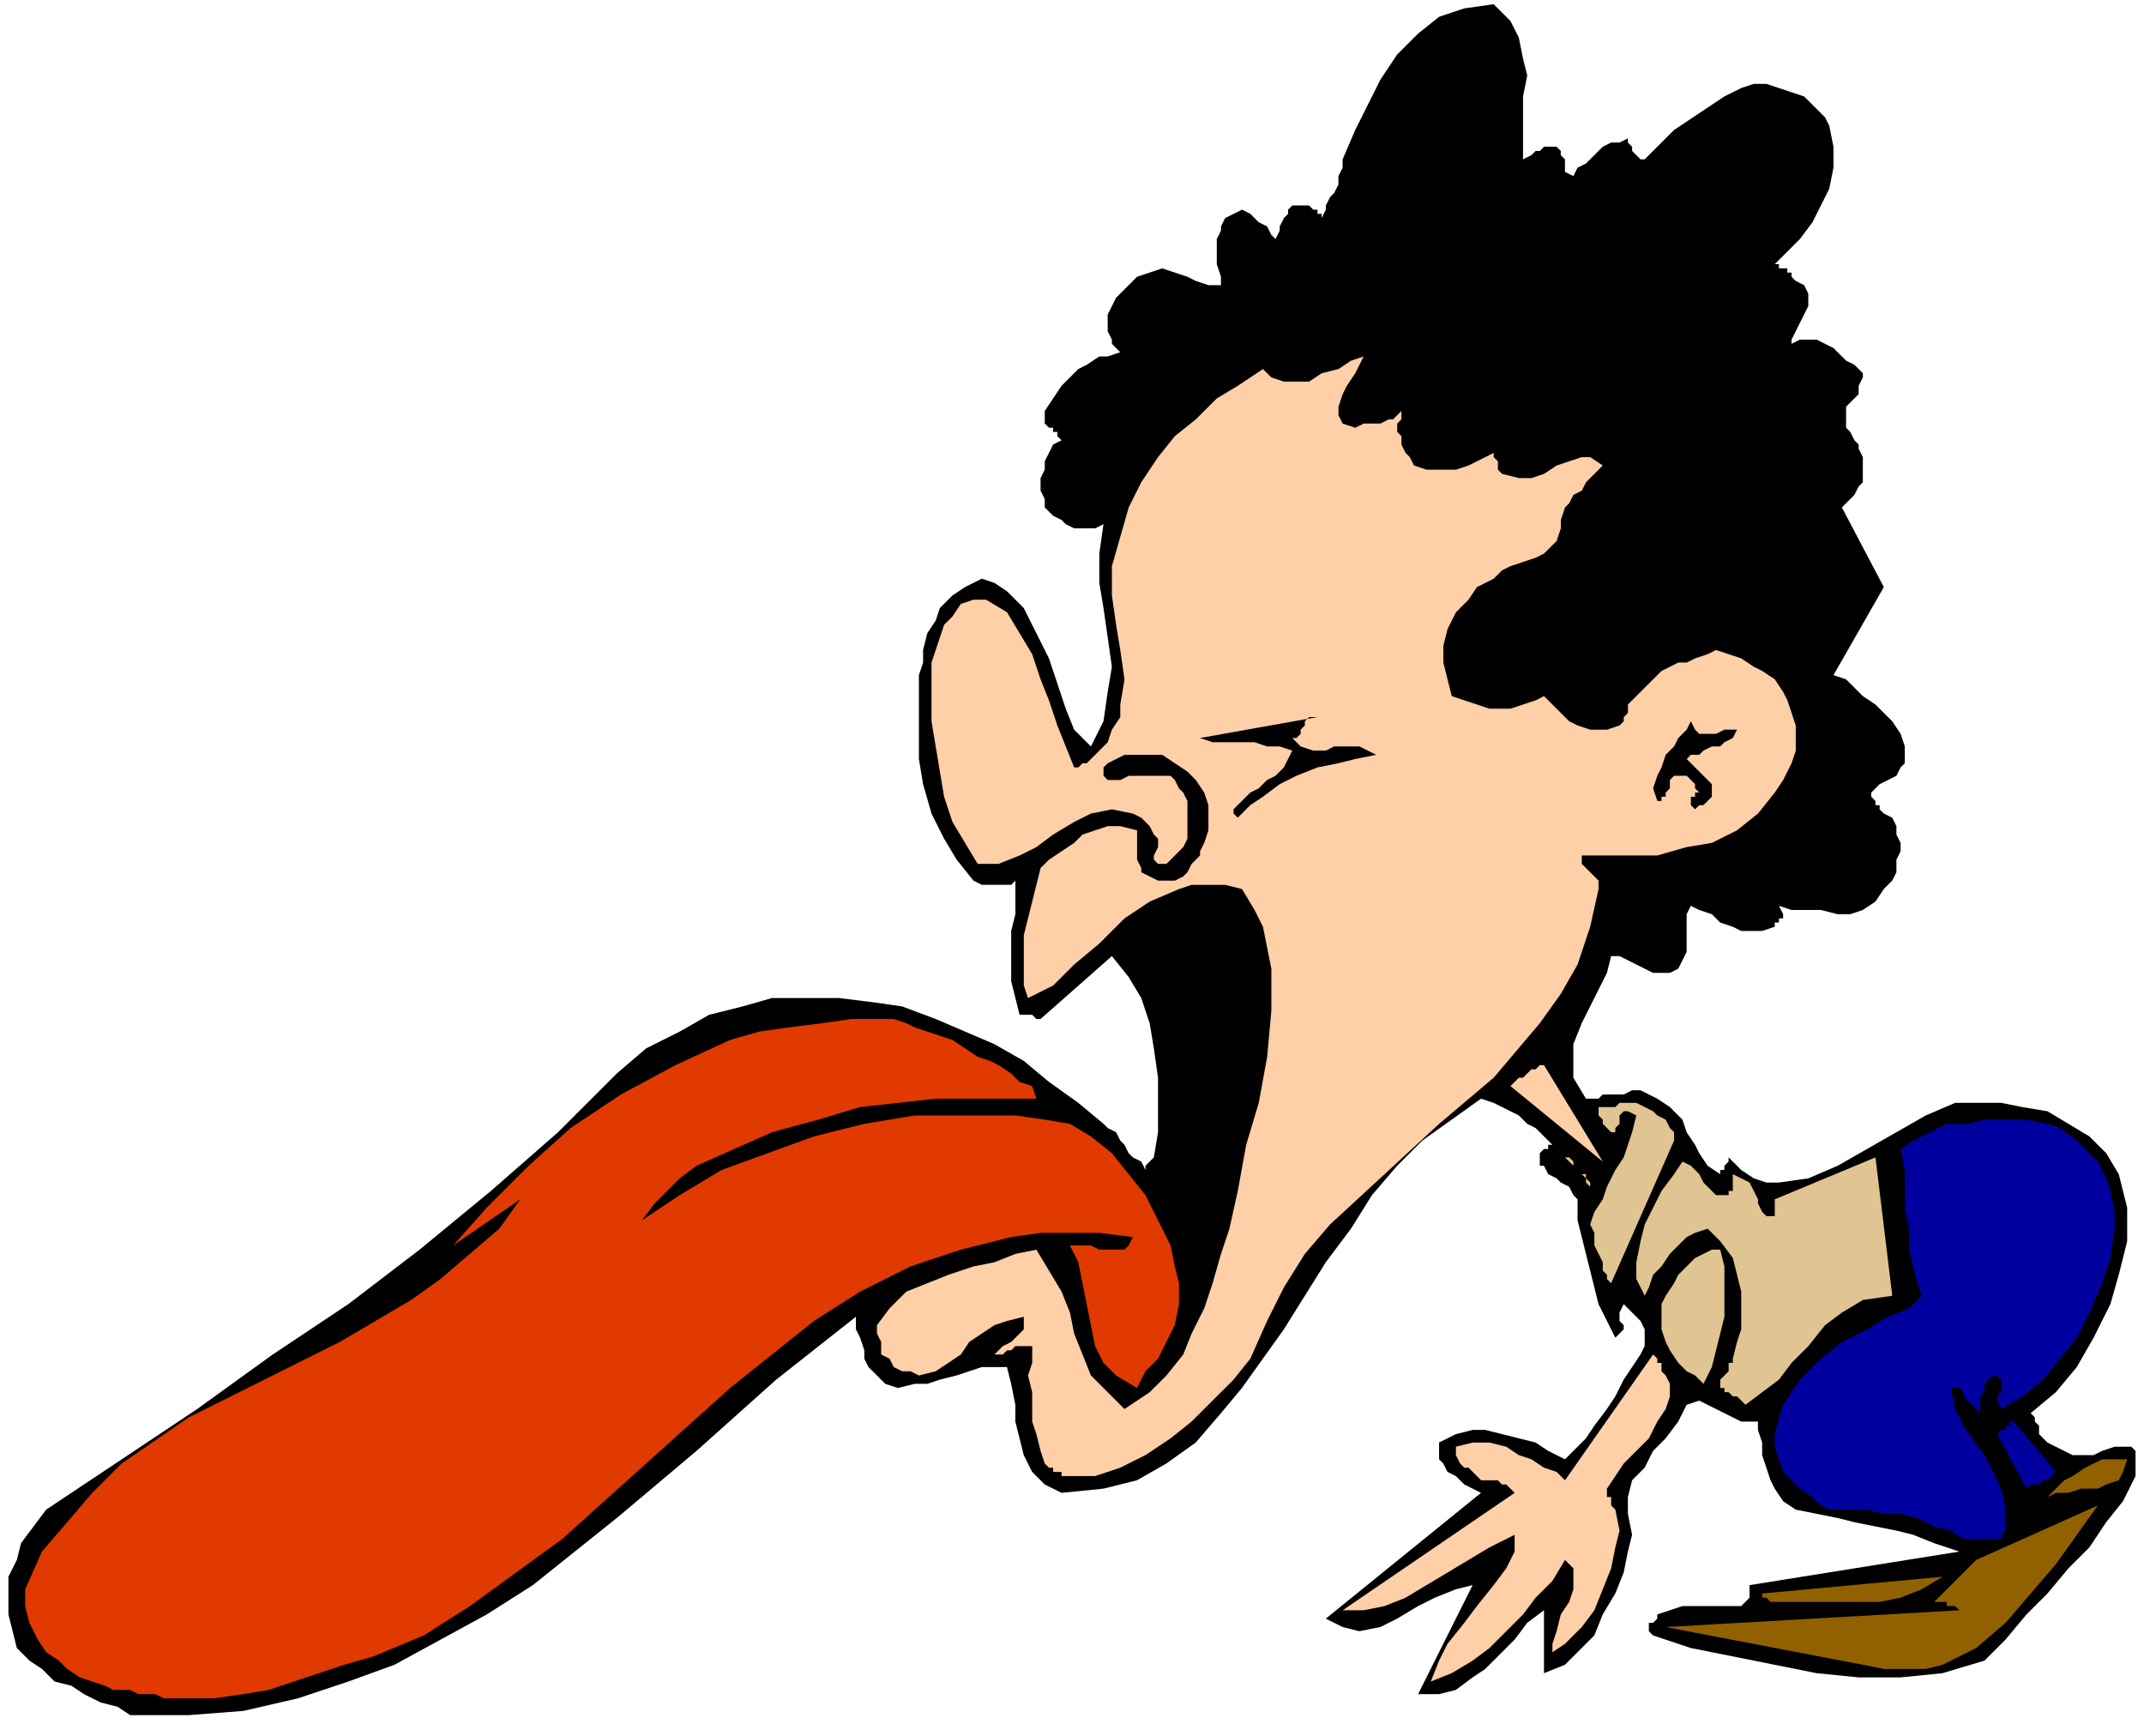 <svg xmlns="http://www.w3.org/2000/svg" width="1.702in" height="1.378in" fill-rule="evenodd" stroke-linecap="round" preserveAspectRatio="none" viewBox="0 0 511 414"><style>.brush1{fill:#000}.pen1{stroke:none}.brush3{fill:#ffcfa8}.brush4{fill:#916100}.brush5{fill:#00009e}.brush6{fill:#e0c491}</style><path d="M31 409h14l13-1 13-3 12-4 11-4 11-6 11-6 11-7 20-16 19-16 19-17 19-15v3l1 2 1 3v2l1 2 2 2 2 2 3 1 4-1h3l3-1 4-1 3-1 3-1h6l1 4 1 5v4l1 4 1 4 2 4 3 3 4 2 10-1 8-2 7-4 7-5 6-7 5-6 5-7 5-7 5-8 5-8 6-8 5-8 6-7 6-6 7-5 7-5 3 1 2 1 2 1 2 1 2 2 2 1 2 2 2 2h-1v1h-1l-1 1v3h1l1 2 2 1 1 1 2 1 1 2 1 1v5l1 4 1 4 1 4 1 4 1 4 2 4 2 4 1-1 1-1v-1l-1-1v-2l1-2 1 1 1 1 1 1 1 1 1 2v4l-1 2-2 3-2 3-2 4-2 3-3 4-2 3-2 2-3 3-4-2-3-2-4-1-4-1-4-1h-3l-4 1-4 2v4l1 1 1 2 2 1 2 2 2 1 2 1-37 30 4 2 4 1 5-1 4-2 5-3 4-2 5-2 4-1-13 26h5l4-1 4-3 3-2 4-4 3-3 3-4 4-3v15l5-2 3-3 4-4 2-5 3-5 2-5 1-5 1-4-1-5v-4l1-4 3-3 2-4 3-3 3-4 2-4 3-1 2 1 2 1 2 1 2 1 2 1h4v2l1 3v3l1 3 1 3 1 2 2 3 3 2 5 1 5 1 4 1 5 1 5 1 4 1 5 2 6 2-50 8v3l-2 2h-14l-3 1-3 1v1l-1 1h-1v2l1 1 9 3 10 2 10 2 10 2 10 1h10l10-1 10-3 5-5 5-6 5-5 5-6 5-5 4-6 4-5 3-6v-6l-1-1h-4l-3 1-2 1h-5l-2-1-2-1-2-1-1-1-1-1v-2l-1-1v-1l-1-1 6-5 5-6 4-7 4-8 2-7 2-8v-8l-2-8-3-5-4-4-5-3-5-3-6-1-5-1h-11l-7 3-7 4-7 4-7 4-7 3-7 1h-3l-3-1-3-2-3-3v1l-1 1v1h-1v1l-3-2-2-3-1-2-2-3-1-3-3-3-3-2-4-2h-2l-2 1h-5l-1 1h-3l-3-5v-8l2-5 2-4 2-4 2-4 1-4h2l2 1 2 1 2 1 2 1h4l2-1 1-2 1-2v-9l1-2 2 1 3 1 2 2 3 1 2 1h5l3-1v-1h1v-1h1v-1l-1-2 3 1h7l4 1h3l3-1 3-2 2-3 2-2 1-2v-3l1-2v-2l-1-2v-2l-1-2-2-1-1-1v-1h-1v-1l-1-1v-1l1-1 1-1 2-1 2-1 1-2 1-1v-4l-1-3-2-3-2-2-2-2-3-2-2-2-2-2-3-1 12-21-10-19 1-1 2-2 1-2 1-1v-6l-1-2v-1l-1-1-1-2-1-1v-5l1-1 1-1 1-1v-2l1-2v-1l-1-1-1-1-2-1-2-2-1-1-2-1-2-1h-4l-2 1v-1l1-2 1-2 1-2 1-2v-3l-1-2-2-1-1-1v-1h-1v-1h-2v-1h-1l3-3 3-3 3-4 2-4 2-4 1-5v-5l-1-5-1-2-3-3-2-2-3-1-3-1-3-1h-3l-3 1-4 2-3 2-3 2-3 2-3 2-2 2-3 3-2 2h-1l-1-1-1-1v-1l-1-1v-1l-2 1h-2l-2 1-1 1-2 2-1 1-2 1-1 2-2-1v-3l-1-1v-1l-1-1h-3l-1 1h-1l-1 1-2 1V23l1-5-1-4-1-5-2-4-4-4-7 1-6 2-5 4-5 5-4 6-3 6-3 6-3 7v2l-1 2v2l-1 2-1 1-1 2v1l-1 2v-1h-1v-1h-1l-1-1h-4l-1 1v1l-1 1-1 2v1l-1 2-1-1-1-2-2-1-1-1-1-1-2-1-2 1-2 1-1 2v1l-1 2v6l1 3v2h-3l-3-1-2-1-3-1-3-1-3 1-3 1-3 3-2 2-1 2-1 2v4l1 2v1l2 2-3 1h-2l-3 2-2 1-2 2-2 2-2 3-2 3v3l1 1h1v1h1v1l1 1-2 1-1 2-1 2v2l-1 2v3l1 2v2l2 2 2 1 1 1 2 1h5l2-1-1 7v7l1 6 1 7 1 7-1 6-1 7-3 6-4-4-2-5-2-6-2-6-3-6-3-6-2-2-2-2-3-2-3-1-4 2-3 2-3 3-1 3-2 3-1 4v3l-1 3v20l1 6 2 7 3 6 3 5 4 5 2 1h7l1-1v8l-1 4v12l1 4 1 4h3l1 1h1l17-15 4 5 3 5 2 6 1 6 1 7v13l-1 6-1 1-1 1v1l-1-2-2-1-1-1-1-2-1-1-1-2-2-1-1-1-6-5-7-5-6-5-7-4-7-3-7-3-8-3-7-1-8-1h-16l-7 2-8 2-7 4-8 4-7 6-14 14-16 14-17 14-17 13-18 12-18 13-18 12-18 12-3 4-3 4-1 4-2 4v9l1 4 1 4 3 3 3 2 3 3 4 1 3 2 4 2 4 1 3 2z" class="pen1 brush1"/><path d="M39 405h12l7-1 6-1 6-2 6-2 6-2 7-2 12-5 11-7 11-8 11-8 20-18 20-18 10-8 10-8 11-7 12-6 12-4 12-3 7-1h14l8 1-1 2-1 1h-6l-2-1h-5l2 4 1 5 1 5 1 5 1 5 2 4 3 3 5 3 2-4 3-3 2-4 2-4 1-5v-5l-1-4-1-5-3-6-3-6-4-5-4-5-5-4-5-3-6-1-7-1h-24l-12 2-12 3-11 4-11 4-10 6-9 6 3-4 3-3 3-3 4-3 9-4 9-4 11-3 10-3 9-1 9-1h24l-1-3-3-1-2-2-3-2-2-1-3-1-3-2-3-2-3-1-3-1-3-1-2-1-3-1h-10l-7 1-8 1-7 1-7 2-13 6-13 7-12 8-10 9-10 10-8 9 16-11-5 7-7 6-7 6-7 5-17 10-18 9-18 9-16 11-7 7-6 7-6 7-4 9v4l1 4 2 4 2 3 3 2 2 2 3 2 3 1 3 1 2 1h4l2 1h4l2 1z" class="pen1" style="fill:#e03a00"/><path d="m341 401 5-2 5-3 4-3 4-4 4-4 3-4 4-4 3-5 2 2v5l-1 3-2 3-1 4-1 3v2l3-2 4-4 3-4 2-5 2-5 1-5 1-4-1-5-1-1v-2h-1v-2l2-3 2-3 3-3 3-3 2-4 2-3 1-3v-3l-1-2-1-1v-2h-1v-1l-1-1-21 30-2-2-3-1-3-2-3-1-3-2-4-1h-4l-4 1v2l1 2 1 1h1l1 1 1 1 1 1h4l1 1h1l1 1 1 1-41 28h5l5-1 5-2 5-3 5-3 5-3 5-3 6-3v4l-2 4-3 4-4 5-3 4-4 5-2 4-2 5z" class="pen1 brush3"/><path d="m444 397 5 1h10l4-1 8-4 7-6 6-7 6-7 5-7 5-7-29 13-10 10h3v1h2l1 1-70 4 47 9z" class="pen1 brush4"/><path d="M422 382h26l5-1 5-2 5-3-43 4v1h1l1 1z" class="pen1 brush4"/><path d="M468 367h9v-1l1-1v-5l-1-5-2-4-2-4-3-4-2-3-2-4-1-5h2l1 1v1l1 1 1 1 1 1 1 1v-4l1-1v-2l1-1 1-1h1l1 1v3l-1 1v1l1 2 5-3 5-4 4-5 4-5 3-6 3-7 2-6 1-7v-4l-1-5-1-3-2-4-3-3-2-2-4-3-3-1-5-1h-10l-4 1h-5l-4 2-4 2-3 2 1 5v9l1 5v5l1 4 1 4 1 3-3 3-5 2-5 3-6 3-5 4-5 5-4 6-2 7v3l1 3 1 3 2 2 2 2 3 2 2 2 2 1h9l4 1h4l4 1 4 2 4 1 3 2z" class="pen1 brush5"/><path d="m488 357 2-1h3l3-1h4l2-1 3-1 1-2 1-3h-6l-2 1-2 1-3 2-2 1-2 2-2 2z" class="pen1 brush4"/><path d="m483 355 1-1h2l1-1h1l1-1 1-1-10-12h-1v1h-1v1h-1l-1 1 7 13z" class="pen1 brush5"/><path d="M253 352h8l6-2 6-3 6-4 5-4 5-5 5-5 4-5 4-9 4-8 5-8 6-7 13-12 13-12 13-11 11-13 5-7 4-7 3-9 2-9v-2l-1-1-1-1-1-1-1-1v-2h18l7-2 6-1 6-3 5-4 4-5 2-3 2-4 1-3v-6l-1-3-1-3-1-2-2-3-3-2-2-1-3-2-3-1-3-1-2 1-3 1-2 1h-2l-2 1-2 1-1 1-2 2-1 1-2 2-1 1-1 1v2l-1 1v1l-1 1-3 1h-4l-3-1-2-1-2-2-2-2-2-2-2 1-3 1-3 1h-5l-3-1-3-1-3-1-1-4-1-4v-4l1-4 2-4 3-3 2-3 4-2 2-2 2-1 3-1 3-1 2-1 2-2 1-1 1-3v-2l1-3 1-1 1-2 2-1 1-2 2-2 2-2-3-2h-2l-3 1-3 1-3 2-3 1h-3l-4-1-1-1v-2l-1-1v-1l-2 1-2 1-2 1-3 1h-7l-3-1-1-2-1-1-1-2v-2l-1-1v-2l1-1v-2l-1 1-1 1h-1l-2 1h-4l-2 1-3-1-1-2v-2l1-3 1-2 2-3 1-2 1-2-3 1-3 2-4 1-3 2h-6l-3-1-2-2-6 4-5 3-5 5-5 4-4 5-4 6-3 6-2 7-2 7v7l1 7 1 6 1 7-1 6v3l-2 3-1 3-3 3-1 1-1 1h-1l-1 1h-1l-2-5-2-5-2-6-2-5-2-6-3-5-3-5-5-3h-3l-3 1-2 3-2 2-1 3-1 3-1 3v14l1 6 1 6 1 6 2 6 3 5 3 5h5l5-2 4-2 4-3 5-3 4-2 5-1 5 1 2 1 1 1 1 1 1 2 1 1v2l-1 2v1l1 1h2l1-1 1-1 1-1 1-1 1-2v-9l-1-2-1-1-1-2-1-1h-10l-2 1h-3l-1-1v-2l1-1 2-1 2-1h9l3 2 3 2 2 2 2 3 1 3v6l-1 3-1 2v1l-2 2-1 2-1 1-2 1h-4l-2-1-2-1v-1l-1-2v-7l-4-1h-3l-3 1-3 1-2 2-3 2-3 2-2 2-1 4-1 4-1 4-1 4v12l1 3 6-3 5-5 6-5 6-6 6-4 7-3 3-1h8l4 1 3 5 2 4 1 5 1 5v10l-1 11-2 11-3 10-2 11-2 9-2 6-2 7-2 6-3 6-2 5-4 5-4 4-6 4-4-4-4-4-2-5-2-5-1-5-2-5-3-5-3-5-5 1-5 2-5 1-6 2-5 2-5 2-4 4-3 4v2l1 2v3l2 1 1 2 2 1h2l2 1 4-1 3-2 3-2 2-3 3-2 3-2 3-1 4-1v3l-1 1-1 1-1 1-2 1-1 1-1 1h2l1-1h1l1-1h4v4l-1 3 1 4v7l1 3 1 4 1 3 1 1h1v1h2v1z" class="pen1 brush3"/><path d="m416 335 4-3 4-3 3-4 4-4 4-5 4-3 5-3 7-1-4-33-24 10v4h-2l-1-1-1-2v-1l-1-2-1-2-2-1-2-1v4h-1v1h-3l-1-1-1-1-1-1-1-2-1-1-1-1-2-1-2 3-3 4-2 4-2 4-1 4-1 5v4l2 4 1-2 1-3 2-2 2-3 2-2 2-2 2-1 3-1 3 3 3 4 1 4 1 4v9l-1 3-1 4v1h-1v2l-1 1-1 1v2h1v1h1l1 1h1l1 1 1 1z" class="pen1 brush6"/><path d="m406 330 2-4 1-4 1-4 1-4v-12l-1-4h-2l-2 1-2 1-2 2-2 2-1 2-2 3-1 2v6l1 3 1 2 2 3 2 2 2 1 2 2zm-22-24 15-34v-2l-1-1-1-2-2-1-1-1-2-1-2-1h-4l-1 1h-4v2l1 1v1l1 1 1 1h1v-1l1-1v-2l1-1h1l2 1-1 4-1 3-1 3-2 3-2 4-1 3-2 3-1 3 1 2v3l1 2 1 2v2l1 1v1l1 1zm-5-23v-1l-1-1v-1h-1l-1-1-1-1-1-1-1-1h1l1 1v1l1 1 1 1 1 1v1l1 1z" class="pen1 brush6"/><path d="m382 277-14-23h-1l-1 1h-1l-1 1-1 1h-1l-1 1-1 1 22 18z" class="pen1 brush3"/><path d="m295 195 3-3 3-2 4-3 4-2 5-2 5-1 4-1 5-1-2-1-2-1h-6l-2 1h-3l-3-1-2-2h1l1-1v-1l1-1v-1l1-1h2l-28 5 3 1h10l3 1h3l3 1-1 2-1 2-2 2-2 1-2 2-2 1-2 2-2 2v1l1 1zm109-2 1-1h1l1-1 1-1v-3l-1-1-1-1-1-1-1-1-1-1-1-1 1-1h2l1-1 2-1h2l1-1 2-1 1-2h-3l-2 1h-4l-1-1-1-2-1 2-2 2-1 2-2 2-1 3-1 2-1 3 1 3h1v-1h1v-1l1-1v-2l1-1h3l1 1 1 1v1l1 1h-1v1h-1v2l1 1z" class="pen1 brush1"/></svg>
